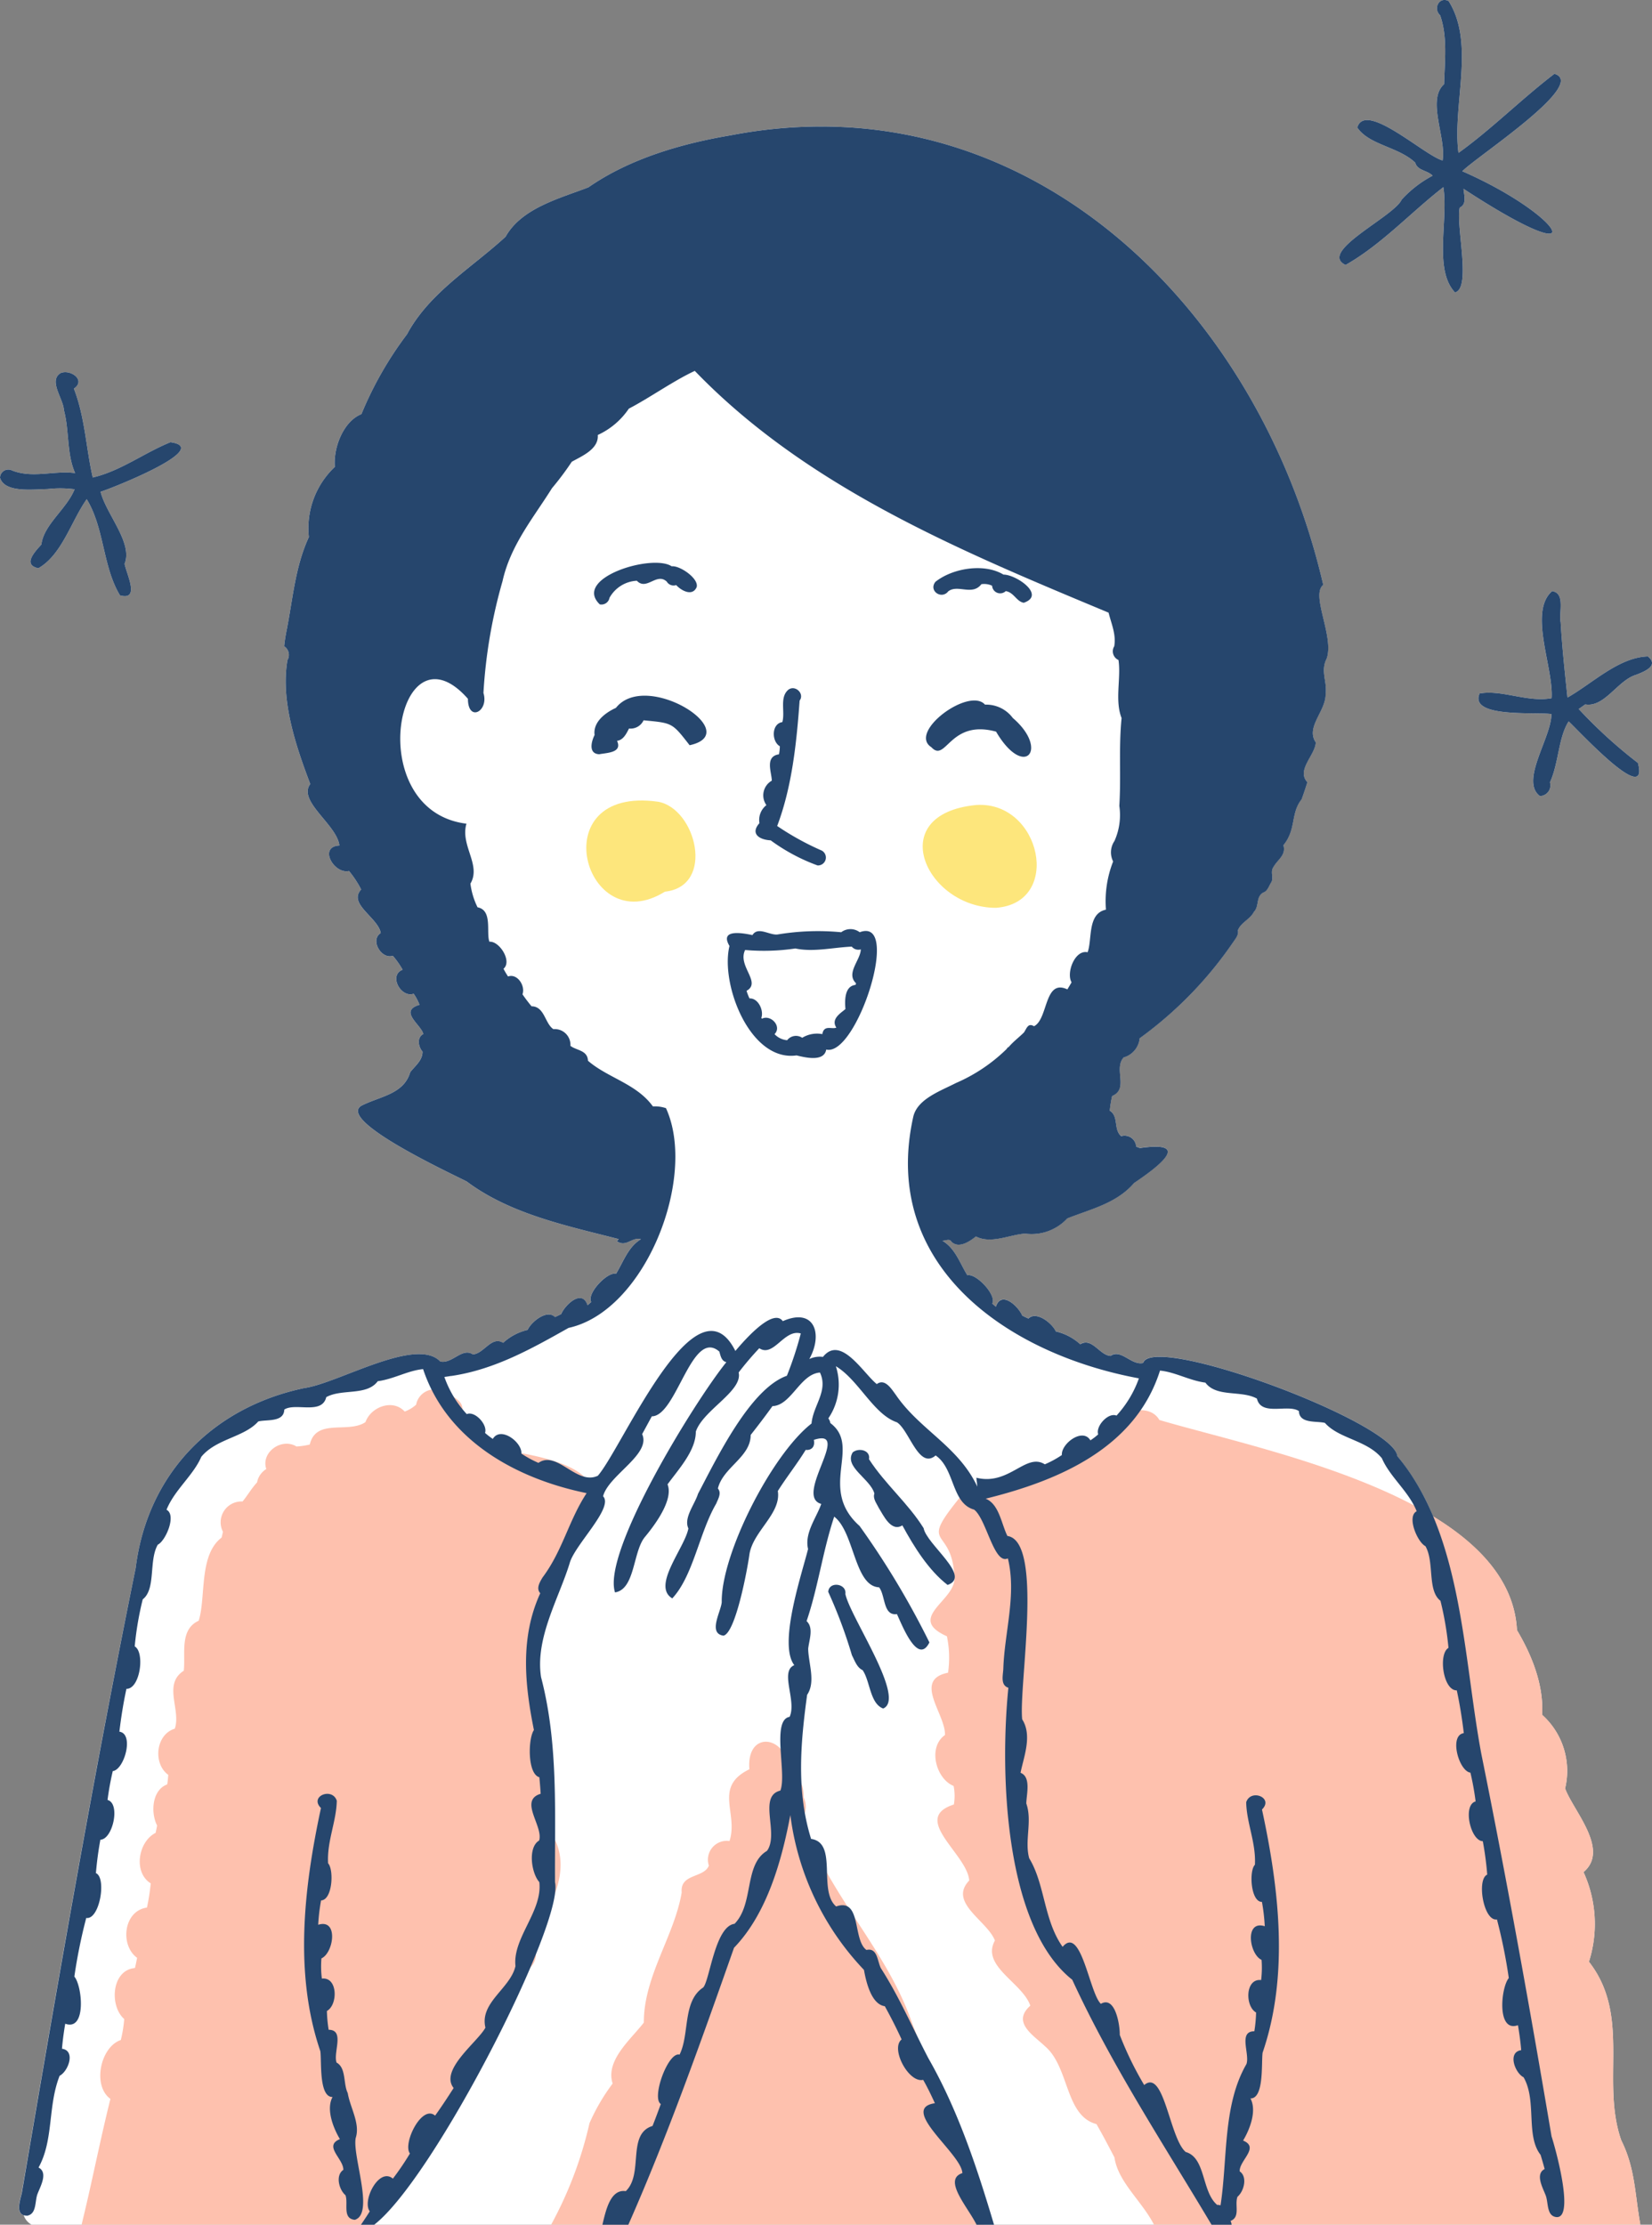 <svg xmlns="http://www.w3.org/2000/svg" xmlns:xlink="http://www.w3.org/1999/xlink" width="192.86" height="259.633" viewBox="0 0 192.86 259.633"><rect x="0" y="0" width="192.86" height="259.633" fill="#808080" stroke="none"/><defs><clipPath id="a"><rect width="192.86" height="259.633" fill="none"/></clipPath></defs><g clip-path="url(#a)"><path d="M2,253.4a1.946,1.946,0,0,0,.924,1.109H190.732c-.651-3.572-.594-6.575-2.23-9.842-2.417-6.918,1.182-14.5-3.774-20.843a14.535,14.535,0,0,0-.634-10.464c3.126-2.611-1.256-7.231-2.147-9.762a8.787,8.787,0,0,0-2.682-8.589c.191-3.489-1.184-6.929-2.939-9.883-.293-5.616-4.27-9.906-9.79-13.27a27.429,27.429,0,0,0-4.18-7.053c-.43-3.973-28.546-14.412-29.681-10.87-1.388.306-2.562-1.677-3.8-.83-1.3-.07-2.163-2.2-3.541-1.355a6.364,6.364,0,0,0-2.853-1.5c-.406-.916-2.258-2.449-3.2-1.5-.242-.109-.486-.224-.72-.348-.443-1.061-2.438-2.98-3.077-1.035-.144-.119-.286-.244-.43-.368.559-.992-1.9-3.569-2.9-3.3-.885-1.437-1.406-3.14-2.905-4.027.38-.012.842-.27,1.035.1.844.855,2.123,0,2.867-.6,1.775.905,3.863-.19,5.731-.334a5.667,5.667,0,0,0,4.939-1.771c2.771-1.1,5.762-1.758,7.8-4.132,2.526-1.706,7.05-5,.692-4.085-.153-.047-.3-.106-.453-.167a1.349,1.349,0,0,0-1.741-1.218c-.931-.783-.262-2.323-1.336-2.977a13.675,13.675,0,0,1,.276-1.708c1.988-.836.136-3.152,1.346-4.5a2.591,2.591,0,0,0,1.87-2.238,45.649,45.649,0,0,0,10.966-11.286.285.285,0,0,0-.034.058c.288-.444.643-.826.539-1.378.335-.9,1.417-1.268,1.865-2.149.654-.671.2-1.748,1.092-2.256.507-.159.656-.763.927-1.179.338-.554-.15-1.2.257-1.789.5-.9,1.493-1.369,1.169-2.558,1.53-1.858.807-3.7,2.129-5.353.234-.663.463-1.328.668-2-1.316-1.421.9-3.112.983-4.642-1.221-1.781,1.2-3.654,1.144-5.655.207-1.412-.625-2.662.116-4.1.937-2.533-1.905-7.462-.392-8.618C146.276,30.876,119.178,3.96,84.486,10.674c-5.693.959-11.752,2.722-16.563,6.064-3.359,1.294-7.8,2.42-9.672,5.765-3.889,3.582-8.9,6.512-11.508,11.384a42,42,0,0,0-5.319,9.32c-2.1.835-3.305,3.919-3.1,6.155a9.811,9.811,0,0,0-3.036,8.188c-1.656,3.582-1.879,7.442-2.67,11.262h0c0,.009,0,.017,0,.018-.09.482-.167.979-.211,1.475a1.2,1.2,0,0,1,.383,1.613c-.812,4.723.959,9.961,2.662,14.458-1.5,2.011,3.124,4.745,3.4,7.177-2.5.129-.611,3.382,1.121,2.973a11.7,11.7,0,0,1,1.421,2.161c-1.578,1.685,1.994,3.294,2.285,5.086-1.293.8.081,3.1,1.409,2.648a10.041,10.041,0,0,1,1.144,1.627c-1.674.64-.2,3.322,1.283,2.8a5.689,5.689,0,0,1,.688,1.293c-2.487.737.228,2.351.444,3.412-.78.4-.585,1.481-.1,2.048.02,1.04-.873,1.665-1.435,2.414-.761,2.591-3.566,2.8-5.722,3.918-2.789,1.784,10.85,8.053,12.32,8.828,5.108,3.818,11.707,5.171,17.746,6.722-.063.081-.138.162-.214.244,1.077.767,1.755-.53,2.806-.228-1.495.9-2.023,2.595-2.907,4.031-1-.266-3.454,2.31-2.9,3.3-.138.124-.282.248-.424.372-.639-1.953-2.639-.034-3.078,1.031-.233.124-.476.239-.72.343-.945-.945-2.8.593-3.2,1.509a6.34,6.34,0,0,0-2.853,1.5c-1.377-.835-2.241,1.282-3.539,1.355-1.245-.844-2.415,1.139-3.8.83-2.817-2.953-11.923,2.553-15.875,3.1-10.643,2.233-18.309,9.943-19.682,20.992C10.126,202.081,5.9,226.556,1.763,250.8c-.195.829-.717,2.317.237,2.6" transform="translate(0.768 5.124)" fill="#fff"/><path d="M5.549,42a12.73,12.73,0,0,1,3.158.025c-.905,2.282-3.6,4.114-3.876,6.446-.7.783-2.261,2.363-.352,2.768,2.757-1.576,3.829-5.492,5.644-8.056,2.075,3.383,1.856,7.868,3.886,11.223,2.388.654.754-2.5.535-3.683,1-2.44-2.152-5.792-2.8-8.408,1.231-.377,13.207-5.094,8.154-5.782-3.077,1.245-5.811,3.357-9.072,4.117-.792-3.471-.9-7.016-2.2-10.373C10.072,29.3,8.249,28,7.1,28.454c-1.5.868.306,3.011.358,4.319.646,2.4.322,5.154,1.313,7.362-2.532-.329-5.044.688-7.511-.368A.975.975,0,0,0,0,40.67C.528,42.489,3.935,42.017,5.549,42" transform="translate(0 15.077)" fill="#fff"/><path d="M102.806,30.929c4.2-2.377,7.574-6.09,11.421-9.085.623,3.72-1.172,9.594,1.36,12.283,1.948-.453.08-7.822.554-9.9.864-.389.5-1.457.443-2.192,15.65,10.233,11.881,3.213-.138-2.049,1.518-1.614,14.752-10.2,10.749-11.372-3.855,2.948-7.388,6.5-11.2,9.229-.732-5.615,1.98-12.757-1.15-17.719-1.1-.567-1.842.884-.992,1.657.891,2.529.539,5.391.463,8.044-2.049,1.838.266,6.224-.175,8.9-2.114-.559-9.029-7.01-9.961-3.841,1.378,2.051,4.8,2.236,6.771,4.1.228.933,1.432.884,2.025,1.521a13.324,13.324,0,0,0-3.611,2.789c-.882,1.979-9.817,6.088-6.557,7.624" transform="translate(54.272 0)" fill="#fff"/><path d="M121.291,45.044c-2.784,2.418.187,8.957-.057,12.492-2.814.521-5.829-1.022-8.408-.544-1.257,2.887,6.6,2.129,8.384,2.4.012,2.738-3.7,7.8-1.348,9.568a1.249,1.249,0,0,0,1.181-1.6c1.029-2.242.985-5.281,2.183-7.111,1,.9,9.448,10.105,8.082,4.844A56.326,56.326,0,0,1,124.4,58.8q.381-.269.761-.539c2.258.387,3.791-2.818,5.936-3.449.924-.366,2.723-1.045,1.378-2.149-3.4.1-6.459,3.141-9.39,4.8-.3-2.916-.625-5.849-.792-8.776-.234-1.121.582-3.4-1-3.641" transform="translate(59.905 23.945)" fill="#fff"/><path d="M53.055,61.138c-13.643-1.914-8.566,16.348.807,10.5,5.929-.636,3.639-9.729-.807-10.5" transform="translate(23.757 32.425)" fill="#fde67c"/><path d="M76.6,61.343c-10.919,1.046-5.884,12.015,2.291,12,7.791-.567,5.256-12.476-2.291-12" transform="translate(37.388 32.602)" fill="#fde67c"/><path d="M72.846,133.852a12.246,12.246,0,0,1,.129,4.233c-4.148.838-.285,4.8-.357,7.27-2.051,1.438-1.051,5.119,1.006,5.946a5.827,5.827,0,0,1,.029,2.167l-.006,0c-5.086,1.643,1.593,5.791,1.8,8.871-2.475,2.578,2.111,4.693,3,7-1.659,3,3.218,4.915,4.132,7.606-2.207,1.956.377,3.451,1.723,4.743,2.855,2.432,2.311,8.108,6,9.076.715,1.241,1.421,2.59,2.1,3.889.41,2.869,3.233,5.129,4.607,7.843H153.8c-.651-3.572-.594-6.575-2.23-9.844-2.415-6.917,1.182-14.495-3.774-20.842a14.527,14.527,0,0,0-.634-10.464c3.126-2.611-1.256-7.231-2.147-9.764a8.786,8.786,0,0,0-2.682-8.588c.191-3.489-1.184-6.929-2.939-9.883-.806-15.49-29.567-20.918-41.748-24.521-1.054-1.856-4.164-1.236-4.9.415a98.032,98.032,0,0,1-12.888,7.019c-1.689.7-4.076-.325-5.212,1.254-5.426,6.575-1.175,3.406-.925,9.687.208,2.7-5.736,4.708-.868,6.875" transform="translate(37.703 57.127)" fill="#fec1ae"/><path d="M42.008,189.081H92.581c-2.768-7.891-5.462-15.815-8.467-23.632-3-8.627-9.974-15.14-12.773-23.83a2.4,2.4,0,0,0,.147-2.4c.026-1.195-.332-2.515-1.66-2.863-.152-4.448-5.062-5.088-4.671-.429-4.249,2.074-1.259,5.114-2.323,8.378a2.2,2.2,0,0,0-2.411,2.864c-.565,1.483-3.377.9-3.172,3.134-.836,5.047-4.442,9.793-4.419,15.189-1.5,1.951-4.514,4.411-3.642,7.114a23.17,23.17,0,0,0-2.7,4.624,45.862,45.862,0,0,1-4.481,11.847" transform="translate(22.331 70.552)" fill="#fec1ae"/><path d="M9.586,188.671c-1.238,4.962-2.15,9.739-3.368,14.685H39.124q.65-.965,1.3-1.93c6.414-8.562,13.071-17.619,17.383-27.6a2.141,2.141,0,0,0,.968-3.379l.006,0a3.292,3.292,0,0,0-.42-.429c2.887-3.74,5.629-8.929,2.137-13.1-.087-3.861-.971-7.8-.867-11.68,1.584-2.107-1.9-3.664-.75-6.061-1.515-14.561,17.737-22.49-1.706-25.934-11.087-3.9-3.449-4.811-8.413-6.923a2.194,2.194,0,0,0-3.489,1.336,4.052,4.052,0,0,1-1.332.8c-1.392-1.507-3.945-.557-4.581,1.236-2.026,1.363-5.763-.5-6.5,2.614a9.323,9.323,0,0,1-1.55.23c-1.731-1.064-4.184.665-3.527,2.63a2.329,2.329,0,0,0-1.078,1.561c-.634.677-1.14,1.564-1.694,2.227a2.428,2.428,0,0,0-2.29,3.532c-.047.228-.1.453-.158.682-2.674,2.035-1.807,6.929-2.668,9.7-2.279,1.029-1.518,3.906-1.746,5.835-2.472,1.587-.291,4.579-1.049,6.767-2.228.66-2.576,4.077-.76,5.388-.029.369-.058.747-.124,1.112-1.787.656-1.945,3.3-1.182,4.8-.049.286-.112.571-.173.858-2.006.994-2.656,4.59-.567,5.894a25.787,25.787,0,0,1-.444,2.824c-2.731.369-3.177,4.388-1.15,5.864-.077.4-.158.793-.248,1.189-2.755.236-3,4.44-1.254,5.955A15.38,15.38,0,0,1,10.8,181.8c-2.375.8-3.357,5.318-1.218,6.871" transform="translate(3.305 56.277)" fill="#fec1ae"/><path d="M29.1,186.4c2.323-.712-.3-7.417.1-9.543.557-1.689-.649-3.541-.927-5.249-.544-1.086-.158-2.931-1.306-3.559-.417-1.184.991-3.818-.922-3.827a15.954,15.954,0,0,1-.205-2.195c1.3-.715,1.283-4-.587-3.778a11.124,11.124,0,0,1-.052-2.357c1.431-.64,2.017-4.677-.378-3.924a22.6,22.6,0,0,1,.335-2.843c1.337-.046,1.518-3.579.821-4.333-.147-2.568.968-4.86,1.015-7.3-.525-1.613-3.25-.525-1.847.85-1.994,9.258-3.161,19.336-.072,28.382.162,1.192-.19,5.364,1.423,5.344-.766,1.424.061,3.572.859,4.915-1.963.8.444,2.305.4,3.589-.948.639-.505,2.319.254,2.957.346.986-.4,2.725,1.087,2.873" transform="translate(12.324 72.662)" fill="#26466d"/><path d="M2.458,253.45c1.094-.257.821-1.746,1.175-2.587.334-.859,1.231-2.443.1-3.025,1.787-3.238,1.055-7.123,2.458-10.707,1.011-.516,1.908-2.93.277-3.16.086-.982.214-1.947.381-2.919,2.513.908,1.985-4.442,1.064-5.5a62.016,62.016,0,0,1,1.388-6.843c1.568.25,2.4-4.7,1.13-5.23a38.875,38.875,0,0,1,.521-3.9c1.45-.038,2.377-4.238.835-4.638a33.515,33.515,0,0,1,.611-3.37c1.351-.162,2.524-4.36.773-4.6.2-1.7.466-3.348.821-5,1.605.031,2.178-4.275.968-4.953a37.084,37.084,0,0,1,.936-5.492c1.565-1.207.682-4.511,1.757-6.379.92-.44,2.218-3.464,1.02-4.076.928-2.313,3.123-4,4.06-6.18,1.744-2.121,5-2.267,6.652-4.126.974-.248,2.993.124,3.036-1.385,1.28-.845,4.4.643,4.9-1.45,1.818-1.014,4.728-.119,6.013-1.861,1.882-.25,3.483-1.233,5.292-1.412C51.4,163,59.481,167.444,67.718,169.132c-2.1,3.193-2.8,6.718-5.151,9.848-.314.539-.777,1.265-.262,1.832-2.369,5.172-1.815,10.634-.74,15.967-.688.973-.778,5.12.634,5.511.063.645.115,1.283.153,1.928-2.581.78.325,3.757-.176,5.454-1.349.793-.917,3.811.018,4.852.4,3.4-3.138,6.526-2.784,9.8-.588,2.622-4.213,4.25-3.507,7.186-.888,1.665-5.387,4.93-3.711,7.047-.7,1.089-1.411,2.179-2.163,3.221-1.57-1.345-3.817,3.307-2.939,4.419a31.587,31.587,0,0,1-1.99,2.935c-1.622-1.378-3.631,2.616-2.7,3.814-.322.531-.678,1.046-1.026,1.565h1.545c7.012-5.428,22.21-35.326,21.108-39.973-.051-7.96.424-16.109-1.628-23.928-.709-4.573,2.083-9.2,3.345-13.322.588-2.13,5.177-6.474,3.893-7.793.649-2.474,5.633-4.884,4.563-7.252.38-.692.75-1.385,1.13-2.075,2.913-.017,4.658-10.392,7.9-7.54l-.018-.009c.149.49.239,1.1.821,1.225-3.683,4.552-14.541,22.147-13,26.873,2.334-.365,2.078-4.665,3.446-6.417,1.182-1.417,3.408-4.379,2.686-6.191,1.231-1.7,3.311-3.922,3.3-6.149.824-2.512,5.511-4.742,5-6.911a36.314,36.314,0,0,1,2.409-2.829c1.679,1.11,2.91-2.288,4.847-1.723a41.783,41.783,0,0,1-1.623,4.935c-4.3,1.518-8.2,9.654-10.38,13.784-.366,1.213-1.7,2.8-1.12,4.033-.415,2.264-4.319,6.713-1.881,8.165,2.451-2.627,3.149-7.673,5.131-11.061.219-.545.652-1.227.195-1.761.587-2.47,3.832-3.657,3.827-6.25.867-1.1,1.723-2.222,2.542-3.365,2.195-.069,3.232-3.755,5.546-3.918,1.006,2.133-.8,3.837-.985,5.95-4.6,3.567-10.569,15.2-10.482,20.857-.107,1.135-1.63,3.633.2,3.9,1.423-.3,2.809-7.822,3.031-9.481.42-2.723,3.736-4.756,3.316-7.4,1.031-1.636,2.245-3.152,3.253-4.8.579.07,1.132-.273.953-1.169,4.558-1.476-2.388,6.577.864,7.473-.548,1.607-1.983,3.385-1.538,5.267-.8,3.137-3.49,11.127-1.607,13.551-1.738.715.3,4.155-.545,6.031-2.161.358-.3,6.656-1.083,8.608-2.665.651-.106,5.033-1.561,7.035-2.706,1.6-1.5,6.178-3.788,8.514-2.285.276-2.9,6.632-3.66,7.431-2.432,1.6-1.564,5.437-2.758,7.836-1.336-.387-3.311,5.066-2.19,5.763-.312.858-.631,1.709-.963,2.558-3.037.934-1.009,5.59-3.126,7.61-1.79-.265-2.323,2.215-2.728,3.919h3.028c4.584-10.37,8.534-21.531,12.337-32.324,3.829-3.968,5.564-10.116,6.575-15.487a32.052,32.052,0,0,0,8.592,18.068c.248,1.36.838,4.014,2.438,4.243.7,1.268,1.357,2.558,1.96,3.875-1.343,1.074.85,5.129,2.515,4.714.505.882.948,1.807,1.369,2.729-4.273.628,3.146,5.926,3.207,8.159-2.333.75.662,3.985,1.656,6.024h2.042c-1.939-6.5-4.169-13.322-7.663-19.427-1.82-3.478-3.392-7.154-5.535-10.493-.42-.769-.391-2.452-1.694-2.147-1.643-1.17-.545-6.123-3.541-5.077-2.158-1.855.248-7.434-2.924-7.883-1.726-5.555-1.238-11.15-.463-16.818,1.026-1.509.153-3.661.124-5.373.1-1.012.677-2.438-.187-3.226,1.349-3.959,1.865-8.093,3.224-12.194,2.372,1.816,2.342,8.116,5.24,8.248.749.936.453,3.369,2.08,3.121.579,1.218,2.428,6.056,3.794,3.311a96.938,96.938,0,0,0-8.151-13.59c-4.926-4.4.279-9.235-3.412-12.009a1.237,1.237,0,0,0-.237-.55,6.982,6.982,0,0,0,.879-6.083c2.651,1.578,4.394,5.619,7.128,6.541,1.453.93,2.556,5.554,4.52,3.87,2.261,1.542,1.827,5.581,4.494,6.322,1.449,1.118,2.317,6.468,3.939,5.69,1.028,4.184-.369,8.546-.528,12.772-.006.783-.41,2.008.587,2.328-1.02,10.124-.414,27.844,7.457,34.075,4.621,10.03,10.623,19.12,16.262,28.592h2.339a1.066,1.066,0,0,0-.127-.444c1.189-.452.456-1.876.818-2.824.758-.639,1.2-2.328.253-2.964-.051-1.28,2.366-2.783.4-3.592.809-1.346,1.619-3.5.859-4.916,1.613.02,1.256-4.146,1.418-5.339,3.1-9.044,1.93-19.123-.072-28.382,1.408-1.378-1.317-2.461-1.843-.848.044,2.432,1.159,4.73,1.017,7.3-.706.694-.495,4.344.821,4.331a21.846,21.846,0,0,1,.329,2.84c-2.391-.754-1.8,3.284-.372,3.927a11.887,11.887,0,0,1-.052,2.357c-1.872-.219-1.885,3.063-.588,3.785a15.909,15.909,0,0,1-.205,2.19c-1.913,0-.505,2.644-.92,3.826-2.777,4.786-2.187,11.053-3.026,16.494a.845.845,0,0,0-.391-.055c-1.836-1.547-1.313-5.512-3.674-6.175-1.9-1.61-2.516-9.778-4.847-7.816a38.528,38.528,0,0,1-2.849-5.845c.023-1.117-.521-4.619-2.21-3.631-1.331-1.245-2.3-9.211-4.466-6.652-2.215-3.132-2.054-7.323-3.9-10.338-.567-2.068.387-4.327-.338-6.391.015-1.069.588-3.092-.672-3.584.366-1.847,1.4-4.348.191-6.237-.417-3.922,2.536-20.784-1.725-21.4-.714-1.437-.959-3.7-2.538-4.353,8.543-2.106,17.491-5.913,20.353-14.948,1.809.181,3.411,1.156,5.3,1.406,1.285,1.748,4.193.856,6.013,1.862.505,2.1,3.618.6,4.9,1.455.049,1.509,2.062,1.135,3.04,1.383,1.648,1.865,4.909,2,6.652,4.128.933,2.179,3.135,3.866,4.06,6.18-1.2.616.1,3.631,1.022,4.076,1.075,1.873.188,5.169,1.755,6.374a37.212,37.212,0,0,1,.936,5.5c-1.207.674-.64,4.984.969,4.958.357,1.648.619,3.311.819,4.991-1.751.248-.576,4.437.773,4.609a32.085,32.085,0,0,1,.606,3.36c-1.541.4-.611,4.6.839,4.642a37.148,37.148,0,0,1,.516,3.9c-1.256.528-.437,5.482,1.135,5.229a61.433,61.433,0,0,1,1.383,6.843c-.913,1.058-1.447,6.4,1.071,5.5.161.968.3,1.937.377,2.915-1.628.23-.735,2.654.28,3.164,1.573,2.731.216,6.809,1.986,9.056.161.548.328,1.1.472,1.651-1.126.582-.23,2.161.1,3.02.365.85.084,2.455,1.265,2.587,2.19.2-.123-8.1-.559-9.419-2.516-14.9-5.2-29.828-8.2-44.644-2.138-11.426-2.181-25.622-9.8-34.743-.432-3.973-28.547-14.412-29.682-10.87-1.388.306-2.562-1.677-3.8-.83-1.3-.07-2.161-2.2-3.539-1.355a6.377,6.377,0,0,0-2.855-1.5c-.4-.916-2.256-2.447-3.2-1.5-.244-.11-.487-.225-.72-.349-.444-1.061-2.44-2.98-3.078-1.035-.144-.119-.286-.244-.429-.368.557-.992-1.9-3.569-2.9-3.3-.887-1.437-1.408-3.138-2.907-4.027.38-.012.842-.27,1.035.1.845.855,2.124,0,2.869-.6,1.775.905,3.861-.19,5.73-.334a5.667,5.667,0,0,0,4.939-1.771c2.771-1.1,5.762-1.758,7.8-4.132,2.524-1.7,7.048-5,.691-4.085-.152-.047-.3-.106-.452-.167a1.351,1.351,0,0,0-1.743-1.218c-.93-.781-.262-2.323-1.336-2.977a13.679,13.679,0,0,1,.277-1.708c1.988-.836.136-3.152,1.345-4.5a2.593,2.593,0,0,0,1.872-2.238,45.637,45.637,0,0,0,10.965-11.285.368.368,0,0,0-.034.057c.289-.443.643-.824.539-1.378.335-.9,1.418-1.268,1.865-2.147.654-.672.2-1.749,1.094-2.258.505-.159.656-.761.925-1.178.338-.556-.15-1.2.259-1.79.5-.9,1.493-1.368,1.169-2.558,1.529-1.858.806-3.7,2.127-5.353.236-.663.464-1.326.668-2-1.314-1.423.9-3.114.983-4.644-1.221-1.78,1.2-3.654,1.146-5.655.207-1.412-.626-2.662.115-4.1.937-2.533-1.9-7.462-.392-8.618C146.277,30.876,119.18,3.96,84.487,10.676c-5.691.957-11.752,2.72-16.561,6.062-3.359,1.294-7.8,2.42-9.672,5.765-3.889,3.584-8.9,6.514-11.508,11.386a41.9,41.9,0,0,0-5.321,9.318c-2.1.835-3.3,3.921-3.1,6.155a9.811,9.811,0,0,0-3.034,8.189c-1.656,3.581-1.881,7.44-2.671,11.26h0c0,.009,0,.017,0,.018-.09.482-.167.979-.21,1.475a1.2,1.2,0,0,1,.381,1.613c-.812,4.723.959,9.961,2.663,14.458-1.5,2.011,3.123,4.745,3.4,7.177-2.5.129-.611,3.382,1.121,2.973a11.623,11.623,0,0,1,1.421,2.161c-1.576,1.685,2,3.294,2.287,5.086-1.293.8.081,3.1,1.408,2.648a10.091,10.091,0,0,1,1.146,1.628c-1.676.639-.2,3.32,1.283,2.8a5.716,5.716,0,0,1,.686,1.293c-2.487.737.228,2.353.444,3.412-.778.4-.584,1.481-.095,2.048.018,1.04-.873,1.665-1.437,2.414-.76,2.591-3.564,2.8-5.722,3.918-2.789,1.784,10.851,8.053,12.322,8.828,5.106,3.818,11.706,5.171,17.745,6.722a3.051,3.051,0,0,1-.214.244c1.077.767,1.757-.53,2.806-.228-1.495.9-2.023,2.595-2.905,4.031-1-.266-3.455,2.31-2.9,3.3-.139.124-.282.248-.426.372-.637-1.953-2.639-.034-3.077,1.031-.234.124-.478.239-.721.345-.945-.945-2.8.591-3.2,1.507a6.332,6.332,0,0,0-2.853,1.5c-1.377-.835-2.242,1.282-3.541,1.355-1.245-.844-2.414,1.139-3.8.83-2.818-2.953-11.923,2.553-15.875,3.1-10.643,2.233-18.31,9.943-19.684,20.992-4.927,24.219-9.156,48.7-13.29,72.934-.222.939-.868,2.731.692,2.654m49.435-97.991c5.024-.731,9.372-3.173,13.7-5.612,9.007-1.971,15.045-17.621,11.372-25.642A4.039,4.039,0,0,0,75.455,124c-1.914-2.656-5.264-3.322-7.581-5.33-.047-1.251-1.359-1.19-2.048-1.741a1.837,1.837,0,0,0-1.99-1.948c-.989-.642-1.025-2.662-2.549-2.666-.374-.453-.726-.914-1.058-1.4.361-.963-.582-2.467-1.685-2.08a9.2,9.2,0,0,1-.53-.9c1.045-.873-.492-3.268-1.646-3.155-.4-1.066.4-3.679-1.383-4.017A8.694,8.694,0,0,1,54.151,98c1.294-2.181-1.207-4.445-.464-6.995-12.329-1.525-8.108-23.974.173-14.576.012,2.786,2.474,1.453,1.812-.678l0,0A59.542,59.542,0,0,1,57.9,62.7c.942-4.235,3.631-7.416,5.776-10.854a34.039,34.039,0,0,0,2.308-3.08c1.133-.645,3.172-1.464,3.034-3.124a8.808,8.808,0,0,0,3.627-3.074c2.492-1.3,5.174-3.23,7.7-4.408C93.5,51.8,111.49,59.216,128.653,66.376c.316,1.293.893,2.5.662,3.919a1.115,1.115,0,0,0,.492,1.608c.32,2.074-.453,4.719.363,6.771-.349,3.509-.047,6.693-.263,10.254a7.387,7.387,0,0,1-.57,4.1,2.356,2.356,0,0,0-.153,2.385,12.653,12.653,0,0,0-.839,5.624c-2.2.458-1.582,3.5-2.141,4.972-1.495-.329-2.519,2.42-1.872,3.507-.162.282-.323.553-.492.826-2.723-1.285-2.221,3.475-3.893,4.3-.712-.421-.848.256-1.178.731-.611.6-1.274,1.09-1.818,1.741a.358.358,0,0,1-.038-.029,1.5,1.5,0,0,0-.187.253l.014-.028a19.446,19.446,0,0,1-5.9,3.956c-1.844.947-4.509,1.87-4.987,3.935-3.89,17.426,11.038,27.7,26.34,30.535a12.709,12.709,0,0,1-2.616,4.347c-.973-.406-2.461,1.254-2.138,2.19a7.455,7.455,0,0,1-.907.7c-.9-1.522-3.435.391-3.334,1.712a11.647,11.647,0,0,1-1.99,1.084c-2.216-1.4-4.163,2.521-7.993,1.564.043.348.08.694.115,1.041-2.224-4.728-6.739-6.641-9.514-10.713-.505-.674-1.268-1.962-2.222-1.256-1.568-1.242-4.2-5.791-6.286-3.173a2.869,2.869,0,0,0-1.594.248c1.625-2.915.608-6.051-3.094-4.419-.94-1.31-3.412.954-5.537,3.477C80.493,143.4,71.89,163.828,69.029,167.1c-2.463,1.169-4.763-3.014-6.938-1.5a12.582,12.582,0,0,1-1.99-1.084c.1-1.322-2.434-3.239-3.336-1.712a8.786,8.786,0,0,1-.907-.7c.325-.94-1.164-2.6-2.134-2.195a12.52,12.52,0,0,1-2.614-4.337c.291-.038.564-.086.783-.119" transform="translate(0.767 5.124)" fill="#26466d"/><path d="M59.362,70.2a21.982,21.982,0,0,0,5.468,2.925.923.923,0,0,0,.354-1.793,32.238,32.238,0,0,1-5.068-2.81c1.735-4.589,2.264-9.709,2.621-14.636.6-.8-.5-1.861-1.308-1.273-1.069.893-.363,2.585-.711,3.785-1.279.184-1.274,2.256-.291,2.818a5.093,5.093,0,0,1-.1.94c-1.688.251-.847,2.118-.839,3.077a1.968,1.968,0,0,0-.629,2.855,2.192,2.192,0,0,0-.812,2.1c-1.112,1.248,0,1.944,1.317,2.009" transform="translate(30.614 27.875)" fill="#26466d"/><path d="M72.917,45.96l0,.014c1.113-.8,2.777.571,3.832-.81A2.174,2.174,0,0,1,78,45.344a.945.945,0,0,0,1.594.629c.965.156,1.231,1.2,2.1,1.36,2.624-.9-.9-3.3-2.366-3.287-2.247-1.363-5.93-.758-7.94.839-.85,1.055.744,2.143,1.527,1.074" transform="translate(37.821 23.013)" fill="#26466d"/><path d="M71.215,58.831c1.717,1.864,2.109-3.3,7.548-1.821,3.3,5.621,6.25,2.083,1.953-1.594a3.863,3.863,0,0,0-3.241-1.555c-1.861-2.1-9.041,3.21-6.26,4.97" transform="translate(37.52 28.374)" fill="#26466d"/><path d="M55.708,72.768c-1.09,4.48,2.42,13.544,7.829,12.767,1.052.259,3.219.777,3.466-.685,3.529.911,8.86-15.552,3.909-13.689a1.787,1.787,0,0,0-2.16,0,28.66,28.66,0,0,0-7.364.25c-.942.181-2.336-.994-3,.084-1.117-.239-3.89-.755-2.677,1.271m7.687.289c2.1.453,4.439-.126,6.587-.214a.993.993,0,0,0,1.055.319c-.029,1.251-1.784,2.786-.554,3.961-.018.063-.043.126-.066.187-1.317.144-1.254,1.9-1.175,2.82-.593.5-1.718,1.166-1.061,2.167-.551.221-1.443-.366-1.637.758a3.308,3.308,0,0,0-2.349.427,1.3,1.3,0,0,0-1.757.283,2.272,2.272,0,0,1-1.472-.711c.893-.9-.441-2.32-1.473-1.8a.846.846,0,0,0-.072-.09c.319-.865-.361-2.334-1.383-2.276A7.9,7.9,0,0,1,57.7,78c1.79-1-1.092-2.89-.164-4.768a25,25,0,0,0,5.857-.175" transform="translate(29.454 37.635)" fill="#26466d"/><path d="M65.9,128.991c.316.611.577,1.427,1.241,1.728.887,1.271.844,3.895,2.4,4.48,2.735-1.146-3.861-10.689-4.412-13.369.176-1.227-1.914-1.522-2-.244a56.106,56.106,0,0,1,2.768,7.405" transform="translate(33.562 64.193)" fill="#26466d"/><path d="M68.091,117.207c.568.9,1.455,2.9,2.777,2.08,1.36,2.5,3.065,5.24,5.282,6.953,2.859-.986-2.454-4.722-2.8-6.629-1.821-2.922-4.486-5.122-6.376-8.045.2-1.068-1.216-1.369-1.9-.8-1.051,1.7,2.046,3.069,2.529,4.8-.2.6.244,1.132.492,1.642" transform="translate(34.476 58.731)" fill="#26466d"/><path d="M5.549,42a12.73,12.73,0,0,1,3.158.025c-.905,2.282-3.6,4.114-3.876,6.446-.7.783-2.261,2.363-.352,2.768,2.757-1.576,3.829-5.492,5.644-8.056,2.075,3.383,1.856,7.868,3.886,11.223,2.388.654.754-2.5.535-3.683,1-2.44-2.152-5.792-2.8-8.408,1.231-.377,13.207-5.094,8.154-5.782-3.077,1.245-5.811,3.357-9.072,4.117-.792-3.471-.9-7.016-2.2-10.373C10.072,29.3,8.249,28,7.1,28.454c-1.5.868.306,3.011.358,4.319.646,2.4.322,5.154,1.313,7.362-2.532-.329-5.044.688-7.511-.368A.975.975,0,0,0,0,40.67C.528,42.489,3.935,42.017,5.549,42" transform="translate(0 15.077)" fill="#26466d"/><path d="M102.806,30.929c4.2-2.377,7.574-6.09,11.421-9.085.623,3.72-1.172,9.594,1.36,12.283,1.948-.453.08-7.822.554-9.9.864-.389.5-1.457.443-2.192,15.65,10.233,11.881,3.213-.138-2.049,1.518-1.614,14.752-10.2,10.749-11.372-3.855,2.948-7.388,6.5-11.2,9.229-.732-5.615,1.98-12.757-1.15-17.719-1.1-.567-1.842.884-.992,1.657.891,2.529.539,5.391.463,8.044-2.049,1.838.266,6.224-.175,8.9-2.114-.559-9.029-7.01-9.961-3.841,1.378,2.051,4.8,2.236,6.771,4.1.228.933,1.432.884,2.025,1.521a13.324,13.324,0,0,0-3.611,2.789c-.882,1.979-9.817,6.088-6.557,7.624" transform="translate(54.272 0)" fill="#26466d"/><path d="M122.293,48.685c-.234-1.121.582-3.4-1-3.641-2.784,2.418.187,8.955-.057,12.492-2.814.521-5.829-1.022-8.408-.545-1.257,2.889,6.6,2.129,8.384,2.4.012,2.738-3.7,7.8-1.348,9.568a1.248,1.248,0,0,0,1.179-1.6c1.029-2.242.986-5.281,2.184-7.111,1,.9,9.448,10.105,8.082,4.844A56.215,56.215,0,0,1,124.4,58.8q.381-.269.761-.539c2.258.387,3.789-2.818,5.936-3.451.924-.365,2.722-1.043,1.378-2.147-3.4.1-6.459,3.141-9.39,4.8-.3-2.915-.625-5.848-.792-8.774" transform="translate(59.905 23.945)" fill="#26466d"/><path d="M56.537,58.793c6.544-1.417-5.051-8.845-8.6-4.36-1.265.571-2.691,1.674-2.49,3.167-.387.767-.743,2.187.544,2.244.865-.173,2.737-.161,2.075-1.567.749-.09,1.1-.858,1.4-1.435a1.674,1.674,0,0,0,1.7-.959c3.388.326,3.313.262,5.377,2.91" transform="translate(23.967 28.18)" fill="#26466d"/><path d="M45.954,47.739a.957.957,0,0,0,1.13-.769,3.876,3.876,0,0,1,3.189-1.99c1.146,1.2,2.313-1.008,3.5.106a.921.921,0,0,0,1.094.4c.591.649,1.9,1.369,2.391.239.282-1-1.977-2.549-2.916-2.429-2.248-1.5-11.619,1.362-8.388,4.448" transform="translate(24.072 22.795)" fill="#26466d"/></g></svg>